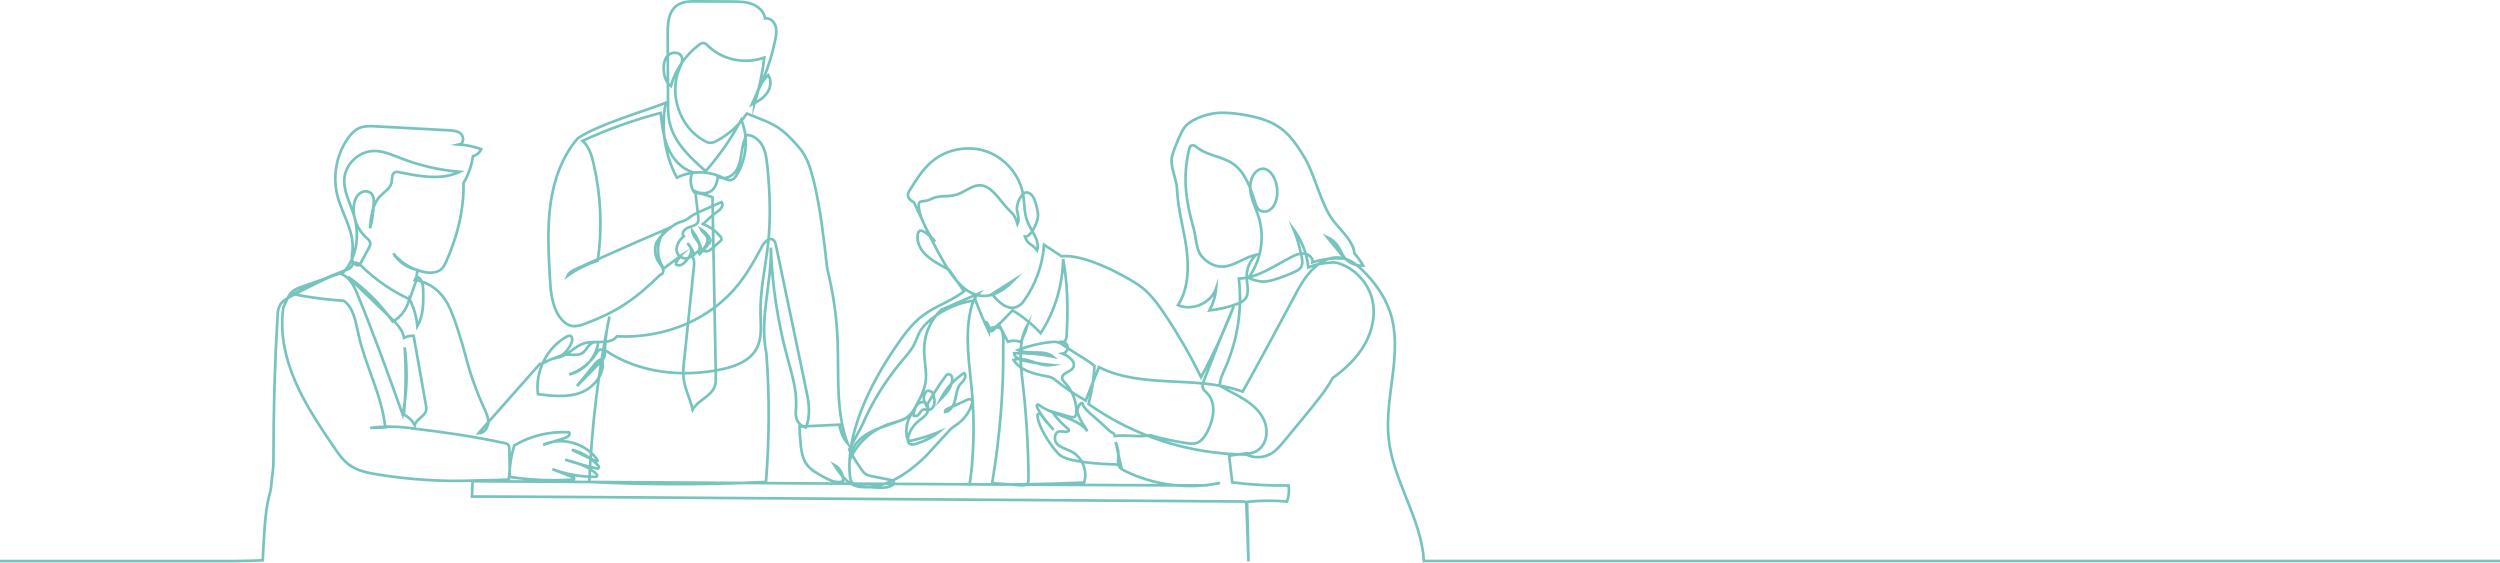 <svg width="1848" height="416" viewBox="0 0 1848 416" fill="none" xmlns="http://www.w3.org/2000/svg">
<path d="M1848 414.7H1077.4C1069.97 414.7 1061.79 414.7 1052.56 414.7C1050.69 383.304 1029.9 355.729 1026.52 324.482C1023.15 293.161 1037.48 260.565 1027.57 230.742C1023.67 218.978 1016.17 208.712 1007.39 199.945C1001.38 194.025 988.327 183.01 971.967 197.472C964.238 204.291 959.66 213.808 954.782 222.874C943.601 243.781 932.419 264.686 918.611 289.489C884.616 277.2 844.693 287.616 812.349 271.43C809.122 279.448 805.82 287.465 802.593 296.083C795.089 291.961 787.885 287.241 781.281 281.845C780.08 280.871 778.88 279.897 777.529 279.223C776.028 278.548 774.452 278.249 772.801 277.95C763.871 276.301 754.04 273.828 749.237 266.11C758.168 262.813 767.698 271.28 777.154 269.856C770.4 269.182 763.721 268.058 757.117 266.634C753.815 265.885 749.913 264.387 749.613 261.09C759.218 260.79 768.899 261.614 778.279 263.562C771.375 258.092 760.569 262.588 752.539 258.767C760.344 255.694 768.598 253.672 776.928 252.847C778.504 252.697 780.08 252.547 781.581 252.922C783.757 253.446 785.558 254.795 787.434 256.069C794.489 261.09 802.293 265.136 809.047 270.381C808.597 279.897 807.096 289.414 804.619 298.631C838.164 322.384 878.913 335.722 921.388 336.022C927.241 338.869 934.52 338.495 939.999 335.123C943.526 332.95 946.227 329.652 948.929 326.43C954.407 319.761 959.96 313.093 965.438 306.424C973.018 297.207 980.747 287.765 985.025 279.523C994.555 272.704 1003.26 264.461 1008.96 254.271C1014.67 244.08 1017.14 231.791 1014.14 220.477C1010.91 208.562 1001.46 198.596 989.753 194.7C987.877 194.1 985.925 193.576 981.873 194.325C976.845 194.55 971.817 195.674 967.164 197.622C966.039 187.506 962.287 177.765 956.283 169.523C958.91 176.117 960.861 182.935 962.211 189.829C962.737 192.527 963.112 195.524 961.536 197.772C960.485 199.271 958.835 200.095 957.259 200.844C952.231 203.242 947.053 205.19 941.725 206.764C936.697 208.263 931.293 209.386 922.888 205.34C932.194 192.602 935.121 175.442 930.393 160.381C928.667 154.911 926.115 149.741 924.84 144.196C923.564 138.651 923.939 132.281 927.616 127.86C929.042 126.211 930.993 124.863 933.169 124.713C936.697 124.489 939.548 127.41 941.274 130.483C944.051 135.503 944.876 141.648 943.526 147.268C942.625 150.939 940.749 154.536 936.997 155.959C935.871 156.409 934.67 156.484 933.545 156.334C929.792 155.66 928.667 152.513 927.766 149.59C924.389 138.8 920.412 127.111 911.032 120.817C902.777 115.272 891.595 114.972 884.016 108.303C883.491 107.778 882.74 107.479 882.065 107.404C879.888 107.254 879.438 108.753 879.063 110.102C874.035 130.708 876.511 148.616 882.365 168.998C884.016 174.693 884.166 184.284 887.843 188.855C891.52 193.501 896.998 196.948 902.852 197.098C911.482 197.322 918.761 190.578 928.742 188.18C924.014 192.451 921.313 198.821 921.538 205.19C921.763 210.81 923.864 217.255 920.112 221.376C918.686 222.949 916.66 223.848 914.634 224.598C908.03 227.071 901.126 228.719 894.072 229.468C896.773 224.448 898.499 218.903 898.95 213.208C895.197 224.073 881.314 230.143 870.808 225.572C878.613 213.208 878.988 197.622 876.962 183.16C874.936 168.699 870.733 154.536 870.058 139.999C869.683 130.483 864.129 123.29 866.756 114.223C868.182 109.427 873.21 96.314 876.737 92.792C881.689 87.771 891.445 84.549 898.424 83.65C908.555 82.376 925.89 85.373 935.496 88.895C949.904 94.215 956.808 103.807 964.613 116.995C972.417 130.183 976.545 152.063 986.225 163.977C992.529 171.77 1000.48 178.739 1001.16 187.282C1003.64 190.129 1005.81 193.126 1007.69 196.348C1002.21 196.873 996.581 194.25 993.355 189.754C991.629 187.282 990.653 184.434 989.002 181.961C987.051 178.964 984.199 176.641 980.972 175.217C984.8 179.863 988.552 184.509 992.379 189.155C993.055 189.979 992.829 192.002 991.779 191.028C984.5 190.729 977.22 191.703 970.241 193.876C970.616 190.579 967.389 187.806 964.163 187.431C960.936 187.056 957.709 188.406 954.782 189.904C942.1 196.274 930.018 205.49 915.759 205.939C918.386 228.344 914.859 251.349 905.704 271.955C903.752 276.301 901.501 281.171 901.651 285.143C907.805 288.814 914.409 291.737 920.412 295.633C926.416 299.53 931.969 304.625 934.67 311.294C937.372 317.963 936.697 326.28 931.594 331.301C928.967 333.923 925.365 335.422 921.162 335.123C916.96 335.722 912.758 336.246 908.555 336.846C909.305 343.44 910.056 349.959 910.882 356.553C924.69 358.351 938.648 359.101 952.531 358.876C952.981 362.473 952.981 366.145 951.33 370.715C941.499 369.891 931.594 369.966 921.838 370.94C922.213 385.627 922.513 400.313 922.888 415C922.363 400.988 921.838 386.976 921.312 372.963C921.312 372.364 921.313 371.69 920.862 371.24C920.412 370.716 919.587 370.715 918.911 370.715C904.503 370.715 362.237 366.744 348.879 367.043C349.029 363.297 349.179 359.476 349.329 355.729C371.842 355.954 878.613 359.176 891.445 358.801C894.897 358.201 898.424 357.602 901.876 357.003C878.237 361.949 852.948 358.726 831.335 348.011C829.984 347.337 828.559 346.587 827.658 345.388C825.857 342.916 826.607 339.544 826.757 336.471C826.832 333.174 826.007 329.802 824.656 326.805C826.157 333.324 827.583 339.843 829.084 346.362C828.934 343.74 825.332 343.215 822.705 343.215C814.6 343.065 788.785 341.642 783.007 336.022C775.578 328.754 766.422 313.092 766.948 306.573C766.948 305.749 768.448 306.124 769.274 305.974C772.726 311.818 774.602 312.418 778.804 317.738C772.351 310.77 766.047 301.703 766.422 299.755C766.647 298.481 767.773 299.08 768.824 299.905C777.904 306.723 797.64 309.271 803.794 318.788C801.468 314.516 799.366 312.118 797.49 307.697C796.89 306.123 796.215 304.55 796.515 302.902C796.74 301.253 798.241 297.731 799.892 297.881C801.018 301.628 805.145 305 808.072 307.548C810.023 309.271 818.277 316.54 820.154 318.413C822.105 320.436 823.531 319.536 824.056 322.309C832.836 321.11 841.616 323.433 850.171 321.71C859.026 324.257 867.956 326.205 877.037 327.554C879.513 327.929 882.14 328.229 884.466 327.479C888.068 326.281 890.395 322.909 892.196 319.612C897.149 310.47 899.55 297.881 892.196 290.538C891.145 289.489 889.869 288.514 889.269 287.091C888.518 285.142 889.269 283.044 890.019 281.096C897.148 262.663 904.353 244.304 912.007 226.396C905.103 244.379 896.998 261.839 887.843 278.774C879.888 262.663 870.883 247.077 860.902 232.166C855.349 223.923 849.346 215.755 841.091 210.285C829.234 202.492 800.642 187.506 784.658 189.454C780.38 186.607 776.028 183.76 771.75 180.912C770.775 195.899 765.447 210.585 756.591 222.799C755.766 223.923 754.866 224.897 753.74 225.646C746.16 231.041 738.356 223.773 733.253 217.329C738.656 213.882 744.134 210.51 749.537 207.063C743.384 213.433 735.429 219.128 726.574 218.753C716.143 218.304 708.038 209.761 702.26 201.144C695.506 191.103 690.178 180.238 684.85 169.373C682.223 164.052 679.597 158.583 679.146 152.663C678.696 146.743 682.899 150.115 688.077 147.193C693.48 144.121 700.309 145.769 706.312 144.12C711.64 142.697 715.993 138.875 721.246 137.376C730.026 134.904 736.405 144.046 742.183 151.164C747.961 158.208 749.537 156.934 752.164 165.701C753.74 162.404 752.314 158.583 751.714 155.061C751.113 151.464 754.715 142.847 758.317 142.322C762.145 141.798 764.471 146.294 765.522 150.04C766.647 153.937 767.848 157.983 766.948 161.954C766.122 165.925 761.694 175.517 757.642 174.918C759.368 180.688 762.97 180.238 766.647 185.034C768.899 177.765 762.37 171.021 759.518 163.903C756.967 157.608 757.417 150.49 756.291 143.821C753.815 129.584 743.309 117.07 729.726 112.124C716.143 107.179 700.008 110.027 688.977 119.318C681.998 125.163 677.195 133.03 672.392 140.748C671.942 141.423 671.567 142.247 671.342 142.996C670.816 144.945 671.117 146.968 675.619 149.666C678.246 155.286 680.872 160.83 683.499 166.45C685.525 170.796 687.701 175.292 691.228 178.439C688.902 175.592 686.05 173.119 682.898 171.246C681.773 170.572 680.497 169.972 679.296 171.096C678.846 171.546 678.621 172.07 678.471 172.67C677.495 177.391 679.296 182.336 682.298 186.082C685.15 189.604 688.902 192.227 692.804 194.55C695.656 196.273 698.733 197.847 701.584 199.42C705.262 204.74 708.939 209.986 712.616 215.306C703.536 222.499 691.979 226.021 682.598 232.915C673.443 239.659 666.914 249.25 660.535 258.692C643.2 284.394 625.04 320.886 628.267 351.758C628.417 353.481 628.717 355.28 629.918 356.628C630.968 357.902 632.619 358.427 634.195 358.876C651.005 363.447 670.066 351.308 684.85 336.696C690.103 330.926 695.356 325.157 700.684 319.387C701.659 318.338 702.635 317.213 703.761 316.314C705.036 315.265 706.537 314.366 707.888 313.392C713.066 309.646 716.968 304.1 718.619 297.956C718.845 297.132 718.619 296.158 718.019 295.559C717.043 294.659 715.918 295.109 714.942 295.559C710.289 297.657 705.637 299.755 700.984 301.928C699.783 302.452 698.433 303.277 698.583 304.55C702.635 304.026 705.036 299.679 706.012 295.708C706.988 291.737 707.288 287.316 709.764 284.093C710.74 282.82 712.09 281.771 712.916 280.272C713.741 278.848 713.892 276.75 712.616 275.776C705.187 280.647 699.033 287.466 695.055 295.409C699.483 290.988 704.136 285.892 703.836 279.448C703.836 278.099 702.86 276.9 701.509 276.676C700.234 276.451 699.558 277.2 699.033 278.024C693.78 285.068 689.052 292.486 684.85 300.129C683.424 297.357 681.923 294.209 683.499 291.212C685.075 288.215 686.275 288.739 688.001 289.339C689.577 289.938 689.877 291.287 690.178 292.561C690.628 294.734 691.153 296.982 690.553 299.08C690.028 301.253 688.151 303.202 685.9 303.052C684.85 303.052 683.874 302.452 682.823 302.677C680.197 303.127 679.747 307.622 676.82 307.472C673.893 307.323 675.769 307.248 675.469 306.798C675.169 306.349 675.244 305.599 675.469 305C676.145 302.527 676.895 300.054 678.996 298.331C679.972 297.506 681.247 297.057 682.523 297.207C686.35 297.656 686.951 302.452 685.225 305.374C683.649 307.997 680.797 309.646 678.471 311.669C675.169 314.516 672.768 318.263 671.492 322.384C670.891 324.257 670.741 326.655 672.242 327.929C673.593 328.978 675.544 328.603 677.195 328.079C683.349 326.131 689.202 323.358 693.93 319.387C687.626 321.935 681.097 324.033 674.494 325.531C673.668 325.756 672.693 325.906 671.942 325.531C670.892 325.007 670.516 323.733 670.291 322.609C669.39 317.364 670.366 311.819 672.993 307.248C660.16 314.816 643.2 315.715 633.52 327.03C630.143 331.002 627.966 336.022 628.267 339.619C633.97 326.88 645.377 316.914 658.734 312.942C662.487 311.818 666.539 311.069 669.766 308.971C674.043 306.199 676.445 301.478 678.771 296.982C680.872 292.936 682.898 288.815 683.874 284.319C685.6 276.151 683.199 267.684 683.124 259.291C682.973 248.576 686.726 237.785 695.731 229.018C704.886 225.047 713.967 221.076 723.122 217.105C719.97 220.327 718.469 224.822 717.494 229.168C712.991 248.875 716.668 269.407 718.469 289.564C720.27 310.62 720.045 331.825 717.569 352.432C717.268 354.305 716.968 356.178 716.668 358.052C744.81 358.351 772.951 358.052 801.393 356.703C804.169 348.086 799.892 337.745 791.787 333.624C788.26 331.826 784.057 331.001 781.356 328.079C778.654 325.156 779.555 318.937 783.532 318.862C786.159 318.862 790.661 320.061 790.061 317.514C785.333 313.617 781.131 309.196 777.604 304.25C782.181 305.599 786.834 306.873 791.412 308.222C792.012 308.372 792.687 308.522 793.363 308.372C795.389 307.997 795.689 306.274 795.689 304.775C795.839 296.458 792.462 288.065 786.534 282.22C785.859 281.546 785.333 280.722 785.183 279.823C784.508 275.777 791.037 275.252 793.138 271.955C795.84 267.759 790.211 263.262 785.558 261.389C787.81 261.014 789.536 258.692 789.235 256.444C788.935 254.196 786.684 252.397 784.433 252.622C785.934 254.42 788.185 251.273 788.335 249.025C789.686 229.543 789.235 209.911 785.858 191.478C785.558 210.81 779.78 230.067 769.274 246.253C763.12 239.734 756.141 234.039 748.487 229.393C743.834 234.264 739.181 239.06 734.453 243.93C734.078 244.305 733.628 244.679 733.103 244.754C731.902 245.054 731.302 244.23 730.776 243.405C726.799 236.811 729.125 235.837 731.827 243.181C734.303 242.731 736.555 241.457 738.281 239.659C740.532 244.005 742.783 248.351 745.035 252.622C748.036 251.573 751.414 251.648 754.415 252.772C756.667 248.726 758.392 244.38 759.668 239.959C752.389 252.622 754.265 268.358 755.991 282.895C758.693 306.498 760.119 330.177 760.269 353.93C760.269 355.204 760.269 356.553 759.443 357.527C758.317 358.801 756.366 358.801 754.64 358.726C747.586 358.202 740.532 357.677 733.403 357.152C738.956 323.733 741.958 289.864 741.583 255.47C741.733 251.199 741.958 246.928 739.857 242.731C738.131 242.207 736.33 241.607 734.604 241.832C732.803 242.057 731.002 243.406 730.927 245.204C727.474 237.936 724.398 230.592 721.096 221.975C709.389 223.474 698.132 228.195 688.902 235.463C685.075 238.46 681.548 241.982 679.371 246.328C678.171 248.726 677.345 251.348 676.22 253.746C673.893 258.691 670.141 262.738 666.614 266.934C654.382 281.471 644.326 297.881 637.047 314.891C633.895 320.736 630.818 326.505 627.666 332.35C630.368 337.296 633.294 342.016 636.521 346.662C637.572 348.16 638.623 349.735 640.199 350.634C641.474 351.383 642.9 351.683 644.326 351.982C649.204 352.957 654.007 353.93 658.885 354.904C659.785 355.054 660.611 355.729 660.836 356.628C661.061 357.528 660.385 358.276 659.71 358.651C655.132 361.423 649.354 360.374 643.951 360.15C640.574 360.075 637.197 360.3 633.895 359.55C626.09 357.677 620.987 350.408 616.71 343.664C620.987 345.987 623.689 351.008 623.164 355.879C618.286 357.453 613.183 354.98 608.68 352.507C603.802 349.884 598.775 347.112 595.773 342.466C593.296 338.569 592.471 333.924 591.945 329.353C591.42 324.707 591.12 319.986 590.97 315.34C600.801 314.891 610.706 314.367 620.537 313.917C621.213 319.012 623.239 323.883 626.466 327.704C617.76 304.1 620.087 278.099 619.186 252.922C618.586 235.912 616.485 218.977 611.382 197.921C608.98 176.566 606.654 155.135 601.626 134.229C599.45 125.162 596.673 115.871 590.52 108.828C577.012 93.317 572.809 92.043 552.022 83.95C546.544 92.342 538.89 99.236 530.109 103.957C528.459 104.856 526.657 105.68 524.781 105.53C523.205 105.53 521.78 104.781 520.354 103.957C502.343 93.916 494.088 69.338 502.343 50.455C503.544 47.683 505.12 44.536 503.844 41.838C502.268 38.316 496.865 38.166 494.013 40.714C491.162 43.337 490.486 47.533 490.636 51.355C490.786 56 492.212 60.871 495.889 63.644C499.266 51.655 506.621 40.789 516.602 33.221C517.652 32.471 518.853 31.648 520.129 31.797C521.404 31.947 522.38 32.921 523.28 33.82C533.711 44.011 549.921 47.833 565.005 42.587C563.579 54.202 561.177 65.667 557.725 76.757C558.476 68.814 562.078 61.096 567.856 55.476C570.558 59.372 569.732 64.917 566.956 68.814C564.179 72.71 559.977 75.183 555.699 77.281C557.425 73.459 559.151 69.713 560.877 65.892C561.853 63.719 562.829 61.545 563.804 59.372C567.931 49.631 571.083 39.516 573.109 29.175C573.785 25.803 574.31 22.281 573.185 19.059C572.134 15.837 568.907 13.064 565.53 13.588C564.855 8.643 560.652 4.747 556 3.023C551.347 1.225 546.244 1.225 541.291 1.15C532.661 1.15 524.031 1.075 515.401 1C510.148 1 504.445 1 500.242 4.147C494.013 8.718 493.488 17.635 493.563 25.353C493.638 41.838 493.713 58.324 493.788 74.883C493.788 80.354 493.788 85.898 495.139 91.219C498.591 105.755 510.373 116.62 521.63 126.511C531.835 114.897 540.69 102.158 547.97 88.521C553.373 101.709 552.022 117.37 544.518 129.434C543.617 130.933 542.492 132.431 540.841 132.956C538.589 133.705 536.263 132.356 534.162 131.307C523.731 126.062 510.748 126.137 500.317 131.307C491.387 114.522 488.46 94.666 492.062 76.007C476.528 82.152 442.008 92.043 427.074 102.234C415.368 115.796 409.289 133.405 406.887 151.089C404.486 168.773 405.462 186.757 406.437 204.591C407.038 215.081 407.788 226.171 413.942 234.638C416.118 237.636 419.12 240.258 422.722 240.933C426.099 241.532 429.551 240.408 432.778 239.21C454.84 230.817 468.198 222.574 488.01 203.167C489.811 202.942 490.711 200.62 490.186 198.896C489.661 197.098 488.31 195.749 487.259 194.25C484.408 190.279 483.507 185.034 484.858 180.388C486.209 175.742 496.49 166.675 500.992 164.802C502.944 163.978 505.12 163.603 506.921 162.629C508.347 161.879 509.547 160.755 510.898 159.856C512.999 158.432 515.326 157.383 517.577 156.334C522.83 154.011 528.083 151.689 533.411 149.366C534.837 151.239 533.411 154.012 531.535 155.436C519.753 164.203 521.029 165.925 518.553 165.326C524.031 167.049 528.909 170.422 532.511 174.843C532.961 175.442 533.411 176.042 533.336 176.791C533.336 177.541 532.661 178.065 532.136 178.515C530.56 179.938 528.984 181.362 527.408 182.71C526.282 183.759 525.081 184.809 523.581 185.408C522.155 186.008 520.354 185.932 519.153 184.958C521.404 182.336 523.881 179.039 522.755 175.742C521.93 173.194 519.228 171.77 518.027 169.373C520.804 171.021 523.055 173.419 524.631 176.267C524.931 176.791 525.232 177.39 525.156 178.064C525.156 178.814 524.631 179.413 524.181 179.938C521.93 182.71 519.603 185.333 517.127 187.881C516.151 186.682 517.052 184.959 517.202 183.385C517.802 178.664 511.799 175.217 511.724 170.497C514.275 173.869 516.301 177.69 517.652 181.662C517.877 182.261 518.102 183.01 517.877 183.61C517.727 184.134 517.277 184.584 516.827 184.958C515.551 186.082 514.275 187.206 513 188.33C512.099 185.183 510.373 182.186 508.047 179.863C510.073 181.362 511.198 183.984 510.898 186.457C510.598 188.93 506.095 194.775 503.769 195.749C502.493 196.273 500.992 196.423 499.867 195.599C498.741 194.775 502.568 189.305 503.694 188.63C502.193 190.129 492.813 196.648 490.636 198.446C484.483 189.979 485.158 177.241 492.212 169.523C478.254 175.442 464.371 181.661 450.488 187.806C442.383 191.402 434.354 194.999 426.249 198.596C423.547 199.795 420.621 201.293 419.495 203.916C426.324 199.045 433.903 195.224 441.858 192.752C445.31 168.923 444.259 144.421 438.781 120.967C437.355 114.747 435.404 108.303 430.601 104.107C449.212 95.565 468.573 88.671 488.385 83.425C489.286 92.192 490.261 101.034 493.713 109.127C497.165 117.22 503.394 124.563 511.799 127.186C509.773 131.907 510.223 137.676 513 142.022C517.052 142.922 521.104 143.746 526.657 145.769C527.483 189.904 528.308 233.964 529.134 278.099C529.134 280.497 529.209 282.97 528.458 285.293C525.907 293.011 515.926 295.708 512.024 302.826C510.148 294.584 505.87 286.941 505.195 278.474C504.895 274.727 505.195 270.981 505.645 267.309C508.047 244.005 510.523 220.701 512.924 197.322C513.224 194.325 513.375 190.803 510.973 188.93C508.722 192.901 501.743 190.953 500.467 186.532C499.191 182.186 501.968 177.54 505.42 174.618C503.319 172.595 506.02 169.148 508.797 168.174C511.573 167.2 515.026 166.6 516.001 163.903C516.376 162.854 516.301 161.654 516.151 160.455C515.401 154.086 514.65 147.792 513.975 141.498C517.577 143.071 522.08 143.446 525.457 141.348C528.834 139.25 530.41 134.229 530.485 130.483C534.537 133.105 540.39 131.082 543.392 127.261C546.394 123.439 547.37 118.418 548.045 113.623C548.795 108.827 549.471 103.807 552.097 99.76C557.05 99.835 561.403 103.582 563.729 108.003C566.055 112.424 566.656 117.52 567.181 122.465C569.132 141.573 569.883 160.905 567.781 180.013C565.905 197.248 561.853 214.257 562.153 231.566C562.303 240.483 563.504 249.925 559.226 257.718C554.198 267.009 543.092 271.056 532.736 273.154C503.244 279.148 471.95 275.552 447.111 258.842C447.486 250.449 448.612 242.132 450.488 233.964C442.308 274.278 437.355 315.191 435.629 356.254C479.08 358.427 522.68 358.427 566.205 356.254C568.757 324.408 568.907 292.411 566.506 261.239C561.103 235.612 570.558 209.237 569.808 183.01C570.708 210.436 574.835 237.786 582.04 264.312C585.192 276.076 589.019 287.916 588.493 300.055C588.343 303.127 587.893 306.273 588.719 309.196C589.544 312.118 592.02 314.966 595.623 316.015C599.675 306.948 597.724 296.383 595.623 286.641C588.268 251.648 580.914 216.58 573.635 181.586C573.335 180.013 572.884 178.289 571.534 177.315C568.532 175.217 564.93 179.039 563.204 182.261C558.176 191.777 552.923 201.219 546.244 209.686C526.057 235.388 492.813 250.299 456.041 248.651C450.863 255.245 440.207 251.423 432.177 253.671C425.048 255.694 420.02 262.588 412.816 264.236C417.169 261.839 420.696 257.868 422.497 253.222C423.247 251.424 423.247 248.576 421.296 248.201C420.471 248.052 419.72 248.426 418.97 248.801C404.186 256.968 395.406 274.652 397.657 291.362C408.238 292.711 419.27 293.985 429.25 290.238C439.231 286.491 447.561 276.001 445.085 265.66C442.758 265.66 440.957 267.534 439.531 269.332C435.179 274.653 430.826 280.047 426.474 285.367C432.252 279.523 437.956 273.603 443.734 267.758C445.535 265.885 447.486 263.787 447.036 261.014C446.811 259.516 445.46 258.317 443.959 258.392C442.458 258.467 441.708 259.816 440.957 260.94C436.305 268.358 429.101 274.053 420.846 276.826C431.727 274.203 440.582 264.537 442.158 253.447C440.057 252.023 437.13 253.446 435.479 255.245C433.828 257.118 432.627 259.591 430.526 260.94C426.399 263.637 420.771 261.314 415.968 262.438C413.416 263.038 411.165 264.537 408.689 265.211C404.336 266.41 401.709 268.957 399.008 269.032C383.924 286.117 368.765 303.202 353.682 320.286C357.584 320.511 360.661 316.464 360.886 312.568C361.111 308.671 359.385 304.925 357.734 301.403C352.03 288.964 347.453 276.001 344.076 262.813C341.599 253.297 335.746 233.589 331.093 224.897C326.441 216.205 318.336 208.712 306.704 206.989C308.505 203.392 307.905 203.542 308.655 199.57C301.301 198.221 294.697 193.651 290.72 187.356C296.498 194.475 304.903 199.496 313.908 201.144C318.186 201.968 323.064 201.819 326.291 198.896C327.866 197.472 328.842 195.449 329.743 193.501C336.797 177.99 343.025 157.383 342.65 135.279C346.252 129.209 348.579 122.465 349.629 115.496C352.256 114.747 354.582 112.799 355.708 110.251C350.53 108.378 345.127 107.254 339.648 106.804C342.8 106.13 343.1 101.259 340.774 99.011C338.448 96.763 334.996 96.464 331.769 96.314C313.683 95.34 295.673 94.365 277.587 93.391C273.61 93.166 269.407 93.017 265.73 94.591C262.053 96.164 259.276 99.236 257.025 102.458C248.695 114.448 245.844 130.034 249.296 144.196C252.748 158.133 262.053 171.096 260.552 185.408C260.327 187.806 259.727 190.204 260.402 192.527C261.077 194.85 263.554 196.798 265.805 195.899C268.056 191.778 270.308 187.581 272.559 183.46C273.234 182.261 273.835 180.987 273.685 179.638C273.46 177.915 271.959 176.716 270.608 175.517C264.229 169.822 260.777 160.98 261.528 152.513C261.903 148.467 263.404 144.121 267.231 142.172C269.107 141.198 271.433 141.123 273.309 142.172C276.086 143.746 276.311 146.743 276.236 149.441C276.161 155.96 275.261 162.479 273.535 168.773C274.21 160.231 275.186 150.939 281.189 144.795C284.191 141.723 288.468 139.325 289.369 135.129C289.969 132.356 289.369 128.684 291.845 127.411C292.971 126.811 294.322 127.111 295.598 127.411C310.306 130.408 326.215 133.405 339.798 127.036C324.865 125.762 310.081 122.315 296.123 116.92C289.594 114.372 282.99 111.375 275.936 111.6C265.205 111.975 255.449 121.191 254.549 131.907C253.723 141.273 258.901 150.04 261.603 159.032C266.03 173.794 263.779 190.429 254.023 201.144C243.892 204.666 233.761 208.262 223.63 211.784C220.854 212.758 218.002 213.808 215.826 215.756C212.824 218.603 211.624 222.874 209.447 227.37C206.671 245.879 210.873 264.911 218.302 282.071C225.732 299.23 236.238 314.891 246.744 330.402C249.971 335.123 253.198 339.918 257.776 343.365C264.004 348.086 272.034 349.585 279.763 350.858C303.252 354.53 327.116 356.178 350.229 355.204C358.334 355.054 366.439 354.98 376.12 354.455C376.795 346.138 377.395 337.745 380.172 329.278C392.254 322.085 406.587 318.637 420.696 319.612C421.971 321.26 419.495 323.208 417.544 323.807C412.216 325.456 406.812 327.18 401.484 328.828C415.217 322.459 433.228 327.629 441.708 340.068C442.083 340.592 441.483 341.267 440.882 341.042C434.804 338.194 428.8 335.347 422.722 332.5C430.376 334.373 437.355 338.72 442.533 344.639C443.209 345.389 442.533 346.587 441.483 346.362C433.453 344.564 425.498 342.316 417.694 339.769C426.099 342.017 435.104 344.564 441.183 350.634C441.858 351.308 441.408 352.507 440.432 352.507C429.476 352.507 418.519 350.633 408.313 346.812C413.491 348.835 418.669 350.859 423.922 352.882C424.823 353.181 424.598 354.53 423.697 354.53C408.088 355.504 392.329 354.905 376.87 352.582C376.72 345.763 376.57 339.019 376.495 332.2C376.495 330.926 376.345 329.428 375.444 328.529C374.769 327.929 373.868 327.704 373.043 327.554C351.055 322.758 328.767 319.537 305.578 316.764C295.072 315.116 284.266 314.965 273.685 316.314C277.362 316.164 281.114 316.089 284.791 315.94C282.315 292.036 270.008 270.307 264.905 246.853C262.954 237.861 261.303 227.37 254.098 222.35C241.491 221.526 228.884 219.877 216.501 217.404C229.109 210.585 242.166 204.666 255.599 199.646C257.475 198.971 259.502 198.072 260.327 196.274C260.552 195.824 260.627 195.374 260.927 195C262.203 193.051 265.205 194.7 266.856 196.348C277.287 206.614 289.519 215.081 302.802 221.226C304.753 215.681 306.704 210.135 308.655 204.665C312.257 206.389 312.783 211.184 312.858 215.156C313.008 224.073 313.008 233.439 308.505 241.157C307.905 234.039 305.878 227.07 302.577 220.776C301.151 227.819 296.573 234.189 290.345 237.786C281.264 224.672 269.632 213.283 257.25 204.591C267.681 214.632 278.112 224.747 288.619 234.788C293.046 239.059 297.624 243.705 298.674 249.7C300.851 248.651 303.327 248.126 305.729 248.201C308.73 265.211 311.732 282.22 314.809 299.23C315.034 300.654 315.334 302.078 314.959 303.427C313.908 307.922 307.68 309.72 306.629 314.216C304.753 310.919 301.901 308.147 298.524 306.348C300.1 289.863 300.25 273.228 299.125 256.743C301.376 273.228 300.926 290.163 297.699 306.498C287.043 276.75 276.311 246.927 264.304 217.704C261.528 211.035 258.301 203.917 250.196 201.893C238.114 207.139 226.332 212.908 214.775 219.202C211.699 220.851 208.472 222.724 206.821 225.796C205.545 228.194 205.32 230.967 205.17 233.664C203.144 267.833 202.168 302.077 202.168 336.321C202.168 340.817 202.168 345.388 201.493 349.809C200.667 354.83 200.892 359.7 199.466 364.645C195.414 379.032 195.114 399.265 194.213 414.176C191.062 414.401 182.957 414.625 172 414.775H0" stroke="#76C4BD" stroke-width="2" stroke-miterlimit="10"/>
</svg>
